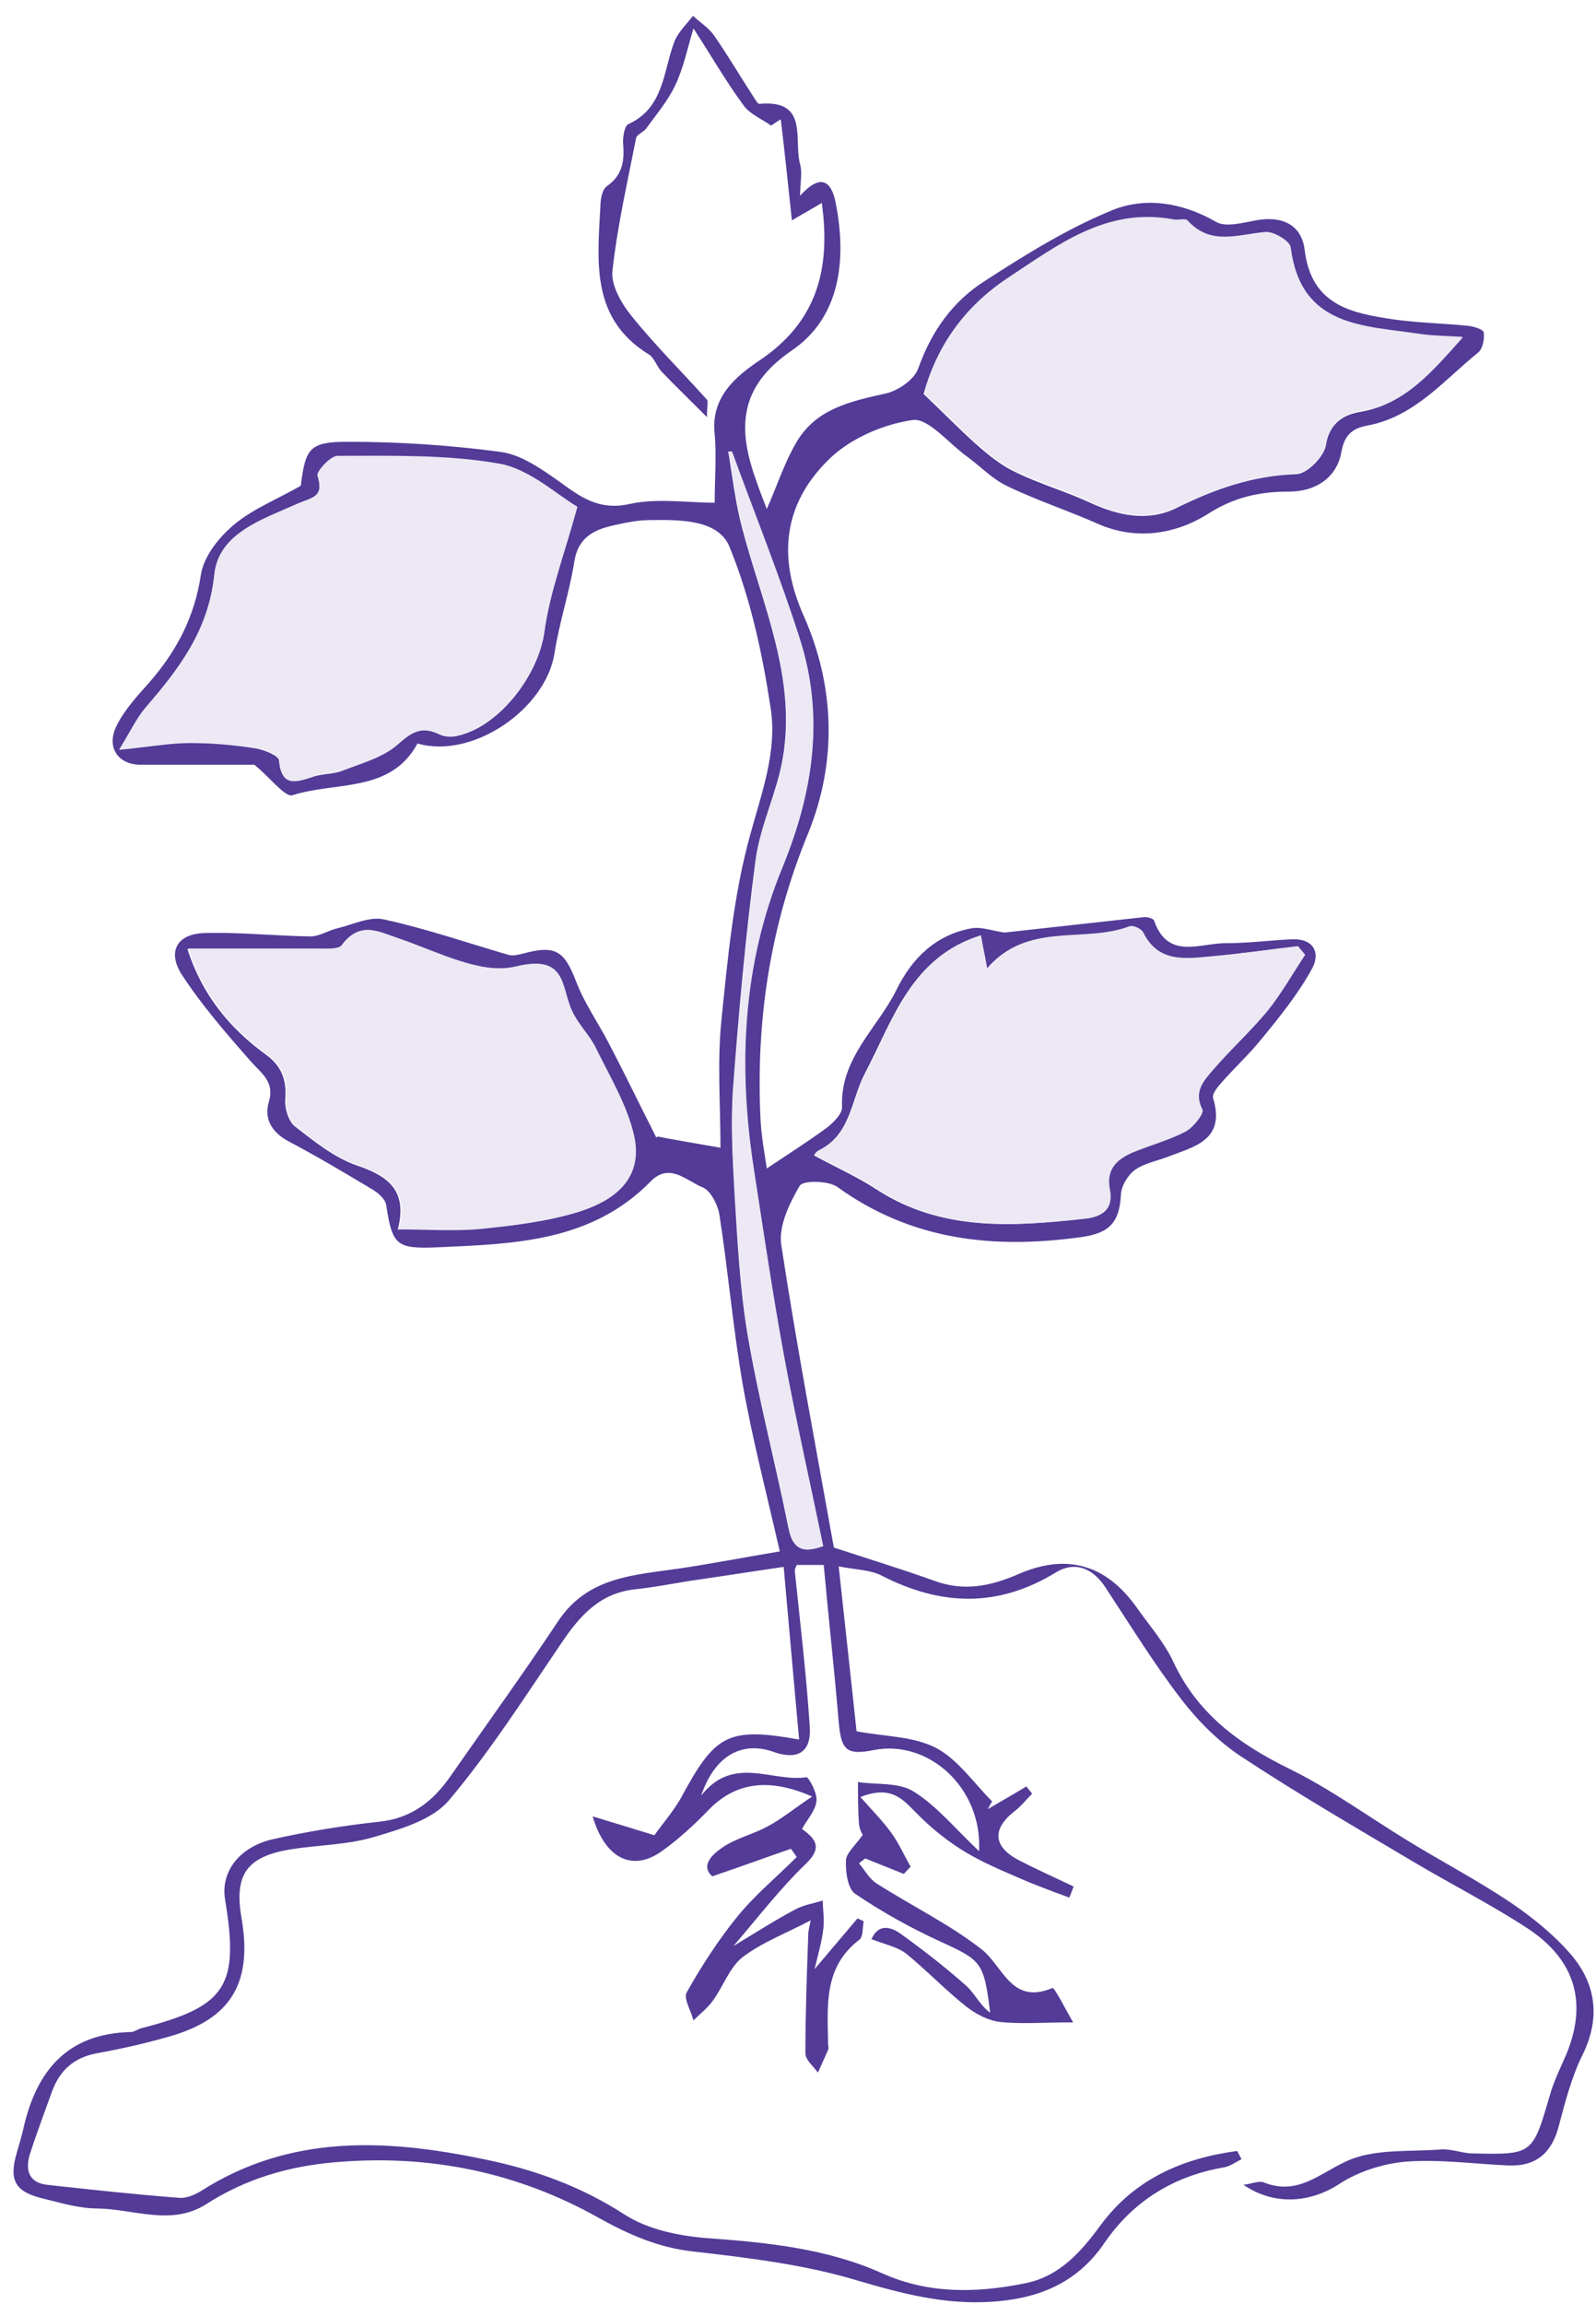 <svg xmlns="http://www.w3.org/2000/svg" width="97" height="140" viewBox="0 0 97 140" fill="none"><path d="M39.977 69.058C40.886 69.235 42.235 69.47 43.789 69.734C43.789 67.149 43.584 64.534 43.847 61.978C44.229 58.218 44.581 54.399 45.578 50.786C46.281 48.201 47.249 45.645 46.838 43.03C46.34 39.711 45.607 36.332 44.346 33.248C43.672 31.544 41.297 31.573 39.449 31.602C38.775 31.602 38.071 31.749 37.397 31.896C36.165 32.161 35.139 32.601 34.904 34.129C34.611 35.98 33.995 37.801 33.702 39.681C33.174 43.089 28.718 46.144 25.375 45.175C23.733 48.201 20.419 47.466 17.78 48.318C17.341 48.465 16.461 47.29 15.464 46.467C13.558 46.467 11.066 46.467 8.544 46.467C7.195 46.467 6.433 45.41 7.078 44.117C7.547 43.148 8.31 42.325 9.043 41.503C10.714 39.593 11.828 37.507 12.209 34.922C12.385 33.806 13.294 32.66 14.203 31.896C15.347 30.927 16.842 30.339 18.279 29.517C18.572 27.225 18.807 26.843 21.152 26.843C24.261 26.843 27.369 27.049 30.448 27.46C31.708 27.637 32.94 28.518 34.025 29.282C35.315 30.222 36.4 31.015 38.218 30.633C39.889 30.251 41.736 30.545 43.437 30.545C43.437 29.076 43.554 27.695 43.437 26.373C43.173 24.141 44.757 22.848 46.105 21.937C49.653 19.587 50.504 16.356 49.946 12.331C49.419 12.654 48.92 12.918 48.129 13.389C47.894 11.185 47.689 9.217 47.454 7.249C47.249 7.366 47.044 7.513 46.868 7.631C46.281 7.219 45.548 6.926 45.167 6.367C44.111 4.928 43.232 3.4 42.147 1.726C41.766 2.989 41.531 4.164 41.033 5.192C40.593 6.132 39.889 6.955 39.273 7.807C39.097 8.042 38.716 8.159 38.658 8.394C38.13 11.097 37.514 13.77 37.221 16.473C37.133 17.325 37.749 18.412 38.364 19.176C39.801 20.968 41.443 22.584 42.968 24.288C43.056 24.376 42.968 24.611 42.968 25.345C41.854 24.229 41.033 23.436 40.241 22.613C39.918 22.29 39.772 21.732 39.42 21.526C35.901 19.352 36.312 15.915 36.488 12.566C36.488 12.125 36.605 11.479 36.898 11.303C37.895 10.598 37.954 9.687 37.866 8.629C37.866 8.277 37.954 7.66 38.188 7.542C40.388 6.544 40.3 4.282 41.003 2.49C41.238 1.931 41.736 1.461 42.118 0.962C42.557 1.373 43.085 1.696 43.408 2.166C44.258 3.4 45.02 4.693 45.841 5.956C45.929 6.103 46.076 6.338 46.164 6.309C49.184 6.044 48.217 8.482 48.627 9.981C48.774 10.509 48.627 11.127 48.627 11.89C49.858 10.539 50.533 10.95 50.797 12.36C51.471 15.797 51.061 19.293 48.129 21.291C44.815 23.553 44.844 26.138 45.988 29.282C46.164 29.81 46.369 30.31 46.604 30.927C47.249 29.458 47.689 28.077 48.422 26.843C49.624 24.816 51.735 24.376 53.846 23.906C54.609 23.729 55.576 23.054 55.811 22.378C56.602 20.145 57.893 18.324 59.828 17.09C62.32 15.474 64.871 13.888 67.598 12.772C69.621 11.949 71.85 12.302 73.902 13.477C74.489 13.829 75.515 13.535 76.336 13.389C77.919 13.095 79.121 13.653 79.297 15.21C79.708 18.559 82.142 19.029 84.722 19.411C86.188 19.616 87.713 19.646 89.179 19.793C89.531 19.822 90.147 19.998 90.176 20.204C90.234 20.586 90.117 21.174 89.853 21.409C87.771 23.083 86.012 25.286 83.168 25.845C82.347 25.991 81.731 26.285 81.526 27.46C81.262 28.988 80.001 29.869 78.359 29.869C76.57 29.869 75.016 30.192 73.374 31.25C71.498 32.425 69.094 32.866 66.748 31.837C64.9 31.015 62.995 30.398 61.177 29.517C60.268 29.076 59.535 28.283 58.714 27.695C57.629 26.902 56.397 25.374 55.459 25.521C53.641 25.786 51.618 26.667 50.328 27.96C47.659 30.604 47.219 33.806 48.861 37.449C50.738 41.708 50.885 46.262 49.125 50.609C46.809 56.221 45.929 62.008 46.223 68.03C46.281 69.117 46.486 70.175 46.604 70.997C47.777 70.204 49.038 69.411 50.24 68.53C50.65 68.207 51.207 67.678 51.178 67.237C51.061 64.299 53.318 62.478 54.462 60.187C55.4 58.248 56.866 56.779 59.095 56.397C59.652 56.309 60.238 56.544 61.059 56.661C63.698 56.367 66.63 56.044 69.563 55.721C69.768 55.721 70.12 55.809 70.149 55.956C70.999 58.365 72.964 57.278 74.547 57.307C75.867 57.307 77.186 57.131 78.506 57.072C79.855 57.014 80.265 57.895 79.737 58.864C78.916 60.363 77.831 61.714 76.746 63.036C75.955 64.035 75.016 64.887 74.195 65.827C73.961 66.091 73.668 66.473 73.726 66.708C74.518 69.323 72.524 69.675 70.882 70.322C70.237 70.557 69.504 70.704 68.976 71.085C68.536 71.409 68.155 72.055 68.126 72.584C68.038 74.288 67.422 74.934 65.692 75.169C60.385 75.903 55.4 75.375 50.885 72.114C50.328 71.732 48.803 71.702 48.598 72.055C47.982 73.112 47.307 74.493 47.483 75.639C48.422 81.808 49.595 87.977 50.679 94.029C52.82 94.734 54.843 95.351 56.808 96.056C58.567 96.703 60.18 96.379 61.822 95.674C64.773 94.362 67.188 95.018 69.064 97.643C69.826 98.73 70.736 99.758 71.293 100.933C72.759 104.106 75.28 105.956 78.33 107.455C80.852 108.688 83.139 110.363 85.543 111.832C87.596 113.095 89.736 114.211 91.759 115.563C93.108 116.473 94.457 117.56 95.512 118.794C97.037 120.616 97.272 122.672 96.157 124.905C95.512 126.227 95.131 127.696 94.75 129.135C94.34 130.751 93.43 131.632 91.701 131.573C89.619 131.485 87.537 131.191 85.484 131.338C84.077 131.456 82.582 131.926 81.409 132.69C79.708 133.806 77.509 134.07 75.574 132.748C76.072 132.69 76.512 132.484 76.805 132.602C78.858 133.424 80.177 132.073 81.848 131.309C83.52 130.545 85.602 130.751 87.537 130.604C88.153 130.545 88.798 130.81 89.413 130.839C93.167 130.927 93.137 130.927 94.193 127.314C94.427 126.491 94.809 125.698 95.16 124.905C96.509 121.732 95.776 119.088 92.815 117.149C90.557 115.68 88.123 114.446 85.807 113.066C82.347 111.009 78.858 108.982 75.515 106.779C74.108 105.868 72.847 104.605 71.82 103.283C70.149 101.109 68.683 98.73 67.158 96.409C66.396 95.263 65.311 94.852 64.197 95.527C60.649 97.701 57.189 97.584 53.582 95.733C52.908 95.38 52.028 95.38 50.973 95.175C51.354 98.73 51.735 102.108 52.058 105.193C53.758 105.516 55.488 105.486 56.866 106.191C58.215 106.896 59.183 108.336 60.297 109.452C60.209 109.599 60.121 109.775 60.033 109.922C60.825 109.452 61.617 109.012 62.379 108.542C62.496 108.688 62.613 108.835 62.731 108.982C62.379 109.335 62.056 109.746 61.675 110.04C60.268 111.127 60.356 112.214 61.939 113.036C63.024 113.594 64.138 114.094 65.252 114.623C65.164 114.858 65.076 115.093 64.989 115.298C63.962 114.916 62.907 114.535 61.91 114.094C60.825 113.624 59.711 113.154 58.684 112.537C57.658 111.92 56.69 111.156 55.84 110.304C54.961 109.452 54.286 108.395 52.292 109.188C52.996 109.981 53.641 110.627 54.169 111.362C54.638 112.008 54.961 112.742 55.342 113.418C55.195 113.565 55.078 113.712 54.931 113.859C54.139 113.536 53.377 113.242 52.585 112.919C52.468 113.007 52.322 113.124 52.204 113.213C52.556 113.624 52.849 114.182 53.289 114.446C55.4 115.798 57.658 116.885 59.623 118.412C60.971 119.441 61.441 121.849 63.962 120.792C64.079 120.733 64.725 122.026 65.223 122.878C63.405 122.878 62.056 122.995 60.737 122.848C60.033 122.76 59.271 122.349 58.714 121.908C57.453 120.909 56.339 119.734 55.078 118.706C54.55 118.295 53.817 118.148 52.967 117.825C53.377 116.855 54.169 117.061 54.785 117.531C56.133 118.5 57.453 119.529 58.714 120.645C59.241 121.115 59.564 121.849 60.18 122.29C59.798 119.205 59.652 119.117 57.16 117.972C55.371 117.149 53.612 116.18 51.97 115.063C51.53 114.77 51.383 113.741 51.413 113.066C51.413 112.596 51.97 112.155 52.439 111.479C52.439 111.509 52.233 111.156 52.204 110.804C52.146 109.981 52.146 109.129 52.146 108.277C53.289 108.453 54.638 108.277 55.547 108.865C56.954 109.746 58.069 111.127 59.505 112.478C59.711 108.6 56.397 105.663 53.084 106.338C51.442 106.661 51.119 106.338 50.973 104.605C50.709 101.462 50.357 98.318 50.064 95.087H48.422C48.422 95.087 48.304 95.322 48.304 95.439C48.627 98.583 49.008 101.726 49.213 104.899C49.331 106.456 48.48 106.955 47.044 106.456C45.108 105.751 43.437 106.661 42.616 109.1C44.581 106.603 46.926 108.307 49.008 107.983C49.155 107.983 49.682 108.953 49.624 109.423C49.565 110.01 49.067 110.539 48.744 111.127C49.595 111.744 50.005 112.272 48.95 113.271C47.454 114.711 46.164 116.385 44.581 118.236C45.959 117.413 47.132 116.65 48.363 116.003C48.861 115.739 49.448 115.651 50.005 115.475C50.005 116.062 50.122 116.65 50.034 117.237C49.946 117.972 49.741 118.677 49.507 119.646C50.504 118.471 51.325 117.502 52.116 116.562C52.233 116.62 52.38 116.679 52.497 116.738C52.41 117.12 52.468 117.678 52.233 117.854C50.034 119.529 50.298 121.879 50.328 124.2C50.328 124.317 50.386 124.435 50.328 124.552C50.122 125.022 49.917 125.463 49.712 125.933C49.448 125.551 48.95 125.169 48.95 124.758C48.95 122.349 49.038 119.94 49.125 117.531C49.125 117.267 49.213 117.002 49.272 116.679C47.835 117.443 46.34 118.001 45.138 118.912C44.346 119.529 43.965 120.674 43.349 121.526C43.026 121.996 42.557 122.349 42.147 122.76C42 122.173 41.531 121.438 41.736 121.056C42.645 119.44 43.672 117.854 44.844 116.415C45.9 115.122 47.219 114.035 48.422 112.831C48.304 112.654 48.187 112.507 48.07 112.331C46.545 112.86 45.02 113.418 43.29 114.006C42.528 113.33 43.349 112.625 43.965 112.214C44.815 111.656 45.871 111.421 46.75 110.921C47.601 110.451 48.334 109.834 49.36 109.158C46.692 107.983 44.698 108.336 43.144 109.893C42.264 110.804 41.326 111.685 40.3 112.419C38.54 113.741 36.81 113.036 36.019 110.363C37.397 110.774 38.511 111.127 39.772 111.509C40.27 110.804 40.915 110.069 41.385 109.247C43.466 105.369 44.229 104.928 48.568 105.692C48.246 102.196 47.953 98.818 47.63 95.204C45.607 95.498 43.76 95.792 41.912 96.056C40.827 96.233 39.772 96.438 38.687 96.556C36.488 96.761 35.256 98.142 34.113 99.846C31.914 103.077 29.802 106.397 27.281 109.393C26.284 110.569 24.378 111.127 22.795 111.597C21.152 112.096 19.393 112.096 17.693 112.361C14.995 112.801 14.233 113.888 14.672 116.503C15.376 120.498 14.027 122.701 10.216 123.759C8.779 124.17 7.342 124.493 5.876 124.758C4.469 125.022 3.618 125.815 3.149 127.108C2.709 128.342 2.24 129.576 1.83 130.839C1.536 131.779 1.683 132.602 2.856 132.748C5.524 133.042 8.222 133.336 10.919 133.542C11.33 133.571 11.828 133.365 12.209 133.13C17.634 129.664 23.469 129.958 29.392 131.191C32.441 131.808 35.315 132.837 37.983 134.57C39.361 135.451 41.179 135.833 42.851 135.98C46.545 136.244 50.21 136.597 53.612 138.124C56.426 139.388 59.329 139.329 62.261 138.741C64.402 138.33 65.722 136.802 66.924 135.157C69.005 132.367 71.908 131.133 75.192 130.692C75.28 130.868 75.368 131.015 75.456 131.191C75.104 131.368 74.753 131.632 74.371 131.691C71.322 132.22 68.859 133.747 67.129 136.274C65.428 138.771 63.053 139.681 60.209 139.858C57.394 140.034 54.814 139.358 52.116 138.565C48.92 137.596 45.49 137.184 42.147 136.802C40.006 136.567 38.218 135.774 36.37 134.746C31.445 131.985 26.137 130.898 20.478 131.368C17.575 131.603 14.966 132.367 12.532 133.924C10.421 135.275 8.134 134.217 5.935 134.188C4.791 134.188 3.677 133.835 2.563 133.571C0.921 133.16 0.539 132.484 1.009 130.839C1.155 130.339 1.302 129.84 1.419 129.341C2.211 125.815 4.087 123.553 7.958 123.465C8.163 123.465 8.368 123.289 8.603 123.23C13.764 121.908 14.555 120.674 13.675 115.386C13.412 113.741 14.526 112.214 16.608 111.744C18.719 111.274 20.889 110.921 23.058 110.686C25.023 110.48 26.343 109.423 27.398 107.895C29.568 104.781 31.796 101.697 33.907 98.524C35.725 95.762 38.599 95.704 41.355 95.292C43.32 94.999 45.255 94.617 47.395 94.264C46.574 90.68 45.724 87.419 45.138 84.1C44.551 80.692 44.258 77.255 43.73 73.847C43.642 73.23 43.202 72.349 42.704 72.143C41.736 71.761 40.71 70.615 39.567 71.761C35.96 75.463 31.239 75.58 26.577 75.786C24.026 75.903 23.85 75.61 23.469 73.201C23.41 72.848 22.971 72.466 22.619 72.261C20.947 71.262 19.276 70.263 17.546 69.352C16.549 68.823 16.021 68.001 16.344 66.943C16.696 65.709 15.904 65.239 15.23 64.476C13.764 62.801 12.297 61.127 11.066 59.246C10.128 57.807 10.773 56.72 12.473 56.691C14.585 56.632 16.725 56.867 18.866 56.896C19.423 56.896 19.98 56.514 20.537 56.397C21.475 56.162 22.501 55.662 23.352 55.868C25.903 56.426 28.366 57.278 30.887 58.013C31.151 58.101 31.474 58.013 31.738 57.954C33.761 57.396 34.289 57.748 35.022 59.658C35.52 60.95 36.341 62.125 36.986 63.359C37.925 65.151 38.804 66.973 39.889 69.117L39.977 69.058ZM88.856 20.527C88.006 20.468 87.156 20.498 86.305 20.351C82.904 19.822 79.034 19.969 78.418 15.092C78.359 14.71 77.362 14.094 76.864 14.152C75.222 14.299 73.55 15.004 72.143 13.447C71.996 13.3 71.586 13.447 71.293 13.389C67.217 12.654 64.255 14.975 61.177 16.973C58.508 18.706 56.896 21.174 56.133 23.935C57.306 25.051 58.303 26.079 59.359 27.02C60.092 27.666 60.854 28.283 61.734 28.694C63.17 29.399 64.725 29.84 66.191 30.515C67.95 31.338 69.768 31.72 71.498 30.868C73.814 29.722 76.131 28.9 78.77 28.812C79.415 28.812 80.441 27.783 80.558 27.108C80.793 25.727 81.614 25.198 82.699 25.022C85.396 24.552 87.038 22.584 88.827 20.586L88.856 20.527ZM35.08 30.809C33.79 30.075 32.178 28.518 30.33 28.195C27.134 27.637 23.791 27.754 20.508 27.725C20.097 27.725 19.217 28.665 19.305 28.929C19.716 30.251 18.924 30.251 18.074 30.633C15.992 31.573 13.294 32.396 13.03 34.922C12.679 38.33 10.89 40.651 8.837 43.03C8.31 43.647 7.958 44.411 7.254 45.557C9.072 45.38 10.333 45.145 11.564 45.145C12.884 45.145 14.203 45.263 15.523 45.468C16.051 45.557 16.93 45.909 16.959 46.203C17.106 47.819 17.956 47.554 19.012 47.202C19.599 46.996 20.273 47.055 20.83 46.82C21.974 46.379 23.264 46.027 24.143 45.263C24.994 44.499 25.609 44.088 26.694 44.617C26.988 44.763 27.369 44.793 27.691 44.734C30.301 44.235 32.735 41.032 33.087 38.389C33.409 36.009 34.289 33.718 35.08 30.839V30.809ZM59.623 56.837C55.371 58.13 54.257 62.008 52.585 65.181C51.706 66.826 51.735 68.941 49.741 69.91C49.565 69.999 49.477 70.204 49.477 70.204C50.767 70.909 52.087 71.497 53.26 72.261C57.218 74.846 61.558 74.523 65.927 74.053C67.041 73.935 67.627 73.436 67.393 72.261C67.158 71.056 67.862 70.439 68.83 70.028C69.885 69.587 70.999 69.293 72.026 68.765C72.495 68.53 73.14 67.678 73.023 67.443C72.436 66.326 73.111 65.651 73.697 65.004C74.753 63.8 75.955 62.713 76.981 61.45C77.831 60.392 78.506 59.188 79.268 58.042C79.121 57.866 78.975 57.689 78.828 57.513C77.069 57.719 75.339 57.954 73.58 58.13C71.996 58.277 70.325 58.541 69.416 56.661C69.299 56.456 68.8 56.221 68.595 56.309C65.809 57.366 62.379 55.986 59.945 58.894C59.798 58.071 59.711 57.572 59.564 56.867L59.623 56.837ZM24.231 74.699C26.079 74.699 27.662 74.816 29.216 74.669C31.21 74.464 33.233 74.229 35.139 73.641C37.837 72.789 39.01 71.232 38.482 69.029C38.071 67.208 37.045 65.504 36.195 63.771C35.784 62.948 35.11 62.302 34.728 61.479C34.025 60.01 34.465 57.983 31.298 58.747C29.216 59.246 26.577 57.836 24.261 57.072C22.941 56.632 21.856 55.956 20.771 57.425C20.566 57.719 19.804 57.66 19.305 57.66C16.725 57.66 14.174 57.66 11.388 57.66C12.297 60.48 13.969 62.478 16.139 64.064C17.077 64.74 17.429 65.563 17.341 66.738C17.282 67.296 17.517 68.118 17.927 68.442C19.1 69.352 20.331 70.351 21.71 70.821C23.616 71.467 24.788 72.349 24.173 74.728L24.231 74.699ZM44.493 27.431C44.493 27.431 44.346 27.431 44.258 27.431C44.522 28.988 44.698 30.574 45.108 32.102C46.31 36.685 48.422 41.15 47.571 46.085C47.219 48.142 46.223 50.11 45.929 52.196C45.314 56.808 44.903 61.479 44.551 66.121C44.405 68.236 44.522 70.351 44.639 72.466C44.815 75.345 44.962 78.254 45.431 81.074C46.105 85.04 47.132 88.918 47.923 92.854C48.187 94.205 48.861 94.352 50.005 93.941C49.213 90.093 48.363 86.332 47.659 82.572C46.956 78.782 46.398 74.963 45.812 71.174C44.815 64.858 45.079 58.63 47.542 52.666C49.419 48.142 50.093 43.559 48.598 38.859C47.366 35.01 45.841 31.25 44.463 27.431H44.493Z" fill="#533B97"></path><path d="M88.858 20.528C87.069 22.525 85.427 24.523 82.73 24.964C81.615 25.14 80.794 25.669 80.589 27.049C80.472 27.725 79.445 28.753 78.8 28.753C76.191 28.871 73.845 29.664 71.529 30.81C69.799 31.662 67.981 31.309 66.221 30.457C64.785 29.782 63.231 29.311 61.764 28.636C60.914 28.224 60.123 27.608 59.389 26.961C58.304 26.021 57.337 24.993 56.164 23.877C56.926 21.115 58.568 18.677 61.207 16.914C64.286 14.887 67.248 12.566 71.323 13.33C71.617 13.389 72.027 13.242 72.174 13.389C73.581 14.946 75.223 14.241 76.894 14.094C77.393 14.035 78.419 14.652 78.448 15.034C79.064 19.911 82.905 19.764 86.336 20.293C87.186 20.41 88.037 20.41 88.887 20.469L88.858 20.528Z" fill="#ECE8F4"></path><path d="M35.078 30.809C34.286 33.688 33.407 35.98 33.084 38.359C32.733 41.003 30.299 44.206 27.689 44.705C27.367 44.764 26.956 44.734 26.692 44.587C25.607 44.059 24.992 44.47 24.141 45.234C23.262 46.027 21.971 46.35 20.828 46.791C20.241 47.026 19.567 46.967 19.01 47.173C17.954 47.555 17.104 47.79 16.957 46.174C16.928 45.88 16.049 45.498 15.521 45.439C14.201 45.234 12.882 45.116 11.562 45.116C10.331 45.116 9.07 45.351 7.252 45.528C7.956 44.382 8.308 43.618 8.835 43.001C10.888 40.621 12.677 38.301 13.028 34.893C13.292 32.367 15.99 31.544 18.072 30.604C18.922 30.222 19.743 30.222 19.303 28.9C19.215 28.636 20.095 27.695 20.505 27.695C23.789 27.695 27.132 27.607 30.328 28.166C32.175 28.489 33.788 30.016 35.078 30.78V30.809Z" fill="#ECE8F4"></path><path d="M59.624 56.838C59.741 57.544 59.858 58.014 60.005 58.865C62.439 55.957 65.84 57.338 68.655 56.28C68.86 56.192 69.359 56.427 69.476 56.633C70.385 58.513 72.056 58.248 73.639 58.102C75.399 57.955 77.129 57.69 78.888 57.485C79.035 57.661 79.181 57.837 79.328 58.014C78.566 59.159 77.891 60.364 77.041 61.421C76.015 62.655 74.812 63.742 73.757 64.976C73.17 65.652 72.525 66.327 73.082 67.414C73.2 67.649 72.555 68.472 72.085 68.736C71.089 69.265 69.945 69.559 68.889 69.999C67.922 70.411 67.218 71.028 67.453 72.232C67.687 73.407 67.101 73.907 65.987 74.024C61.618 74.524 57.278 74.847 53.32 72.232C52.147 71.468 50.827 70.881 49.537 70.176C49.537 70.176 49.625 69.97 49.801 69.882C51.795 68.883 51.766 66.797 52.645 65.152C54.316 61.98 55.431 58.102 59.682 56.809L59.624 56.838Z" fill="#ECE8F4"></path><path d="M24.232 74.7C24.847 72.32 23.674 71.439 21.768 70.792C20.39 70.322 19.159 69.353 17.986 68.413C17.576 68.09 17.341 67.267 17.4 66.709C17.517 65.534 17.136 64.741 16.197 64.036C14.028 62.449 12.356 60.452 11.447 57.631C14.233 57.631 16.784 57.631 19.364 57.631C19.863 57.631 20.596 57.69 20.83 57.396C21.915 55.928 23 56.603 24.32 57.044C26.636 57.837 29.275 59.247 31.357 58.718C34.494 57.955 34.084 59.981 34.787 61.45C35.169 62.273 35.872 62.919 36.253 63.742C37.104 65.475 38.13 67.179 38.541 69C39.039 71.233 37.866 72.79 35.198 73.613C33.292 74.2 31.269 74.435 29.275 74.641C27.721 74.788 26.137 74.67 24.29 74.67L24.232 74.7Z" fill="#ECE8F4"></path><path d="M44.494 27.432C45.872 31.221 47.397 34.982 48.629 38.859C50.124 43.56 49.42 48.143 47.573 52.667C45.11 58.63 44.846 64.858 45.843 71.174C46.429 74.964 46.987 78.783 47.69 82.573C48.394 86.362 49.244 90.093 50.036 93.942C48.893 94.353 48.218 94.236 47.954 92.855C47.163 88.918 46.136 85.04 45.462 81.075C44.964 78.254 44.846 75.346 44.67 72.467C44.524 70.352 44.406 68.207 44.582 66.121C44.934 61.48 45.345 56.809 45.96 52.197C46.224 50.111 47.251 48.143 47.602 46.086C48.453 41.151 46.342 36.715 45.139 32.103C44.729 30.575 44.582 28.989 44.289 27.432C44.377 27.432 44.436 27.432 44.524 27.432H44.494Z" fill="#ECE8F4"></path></svg>